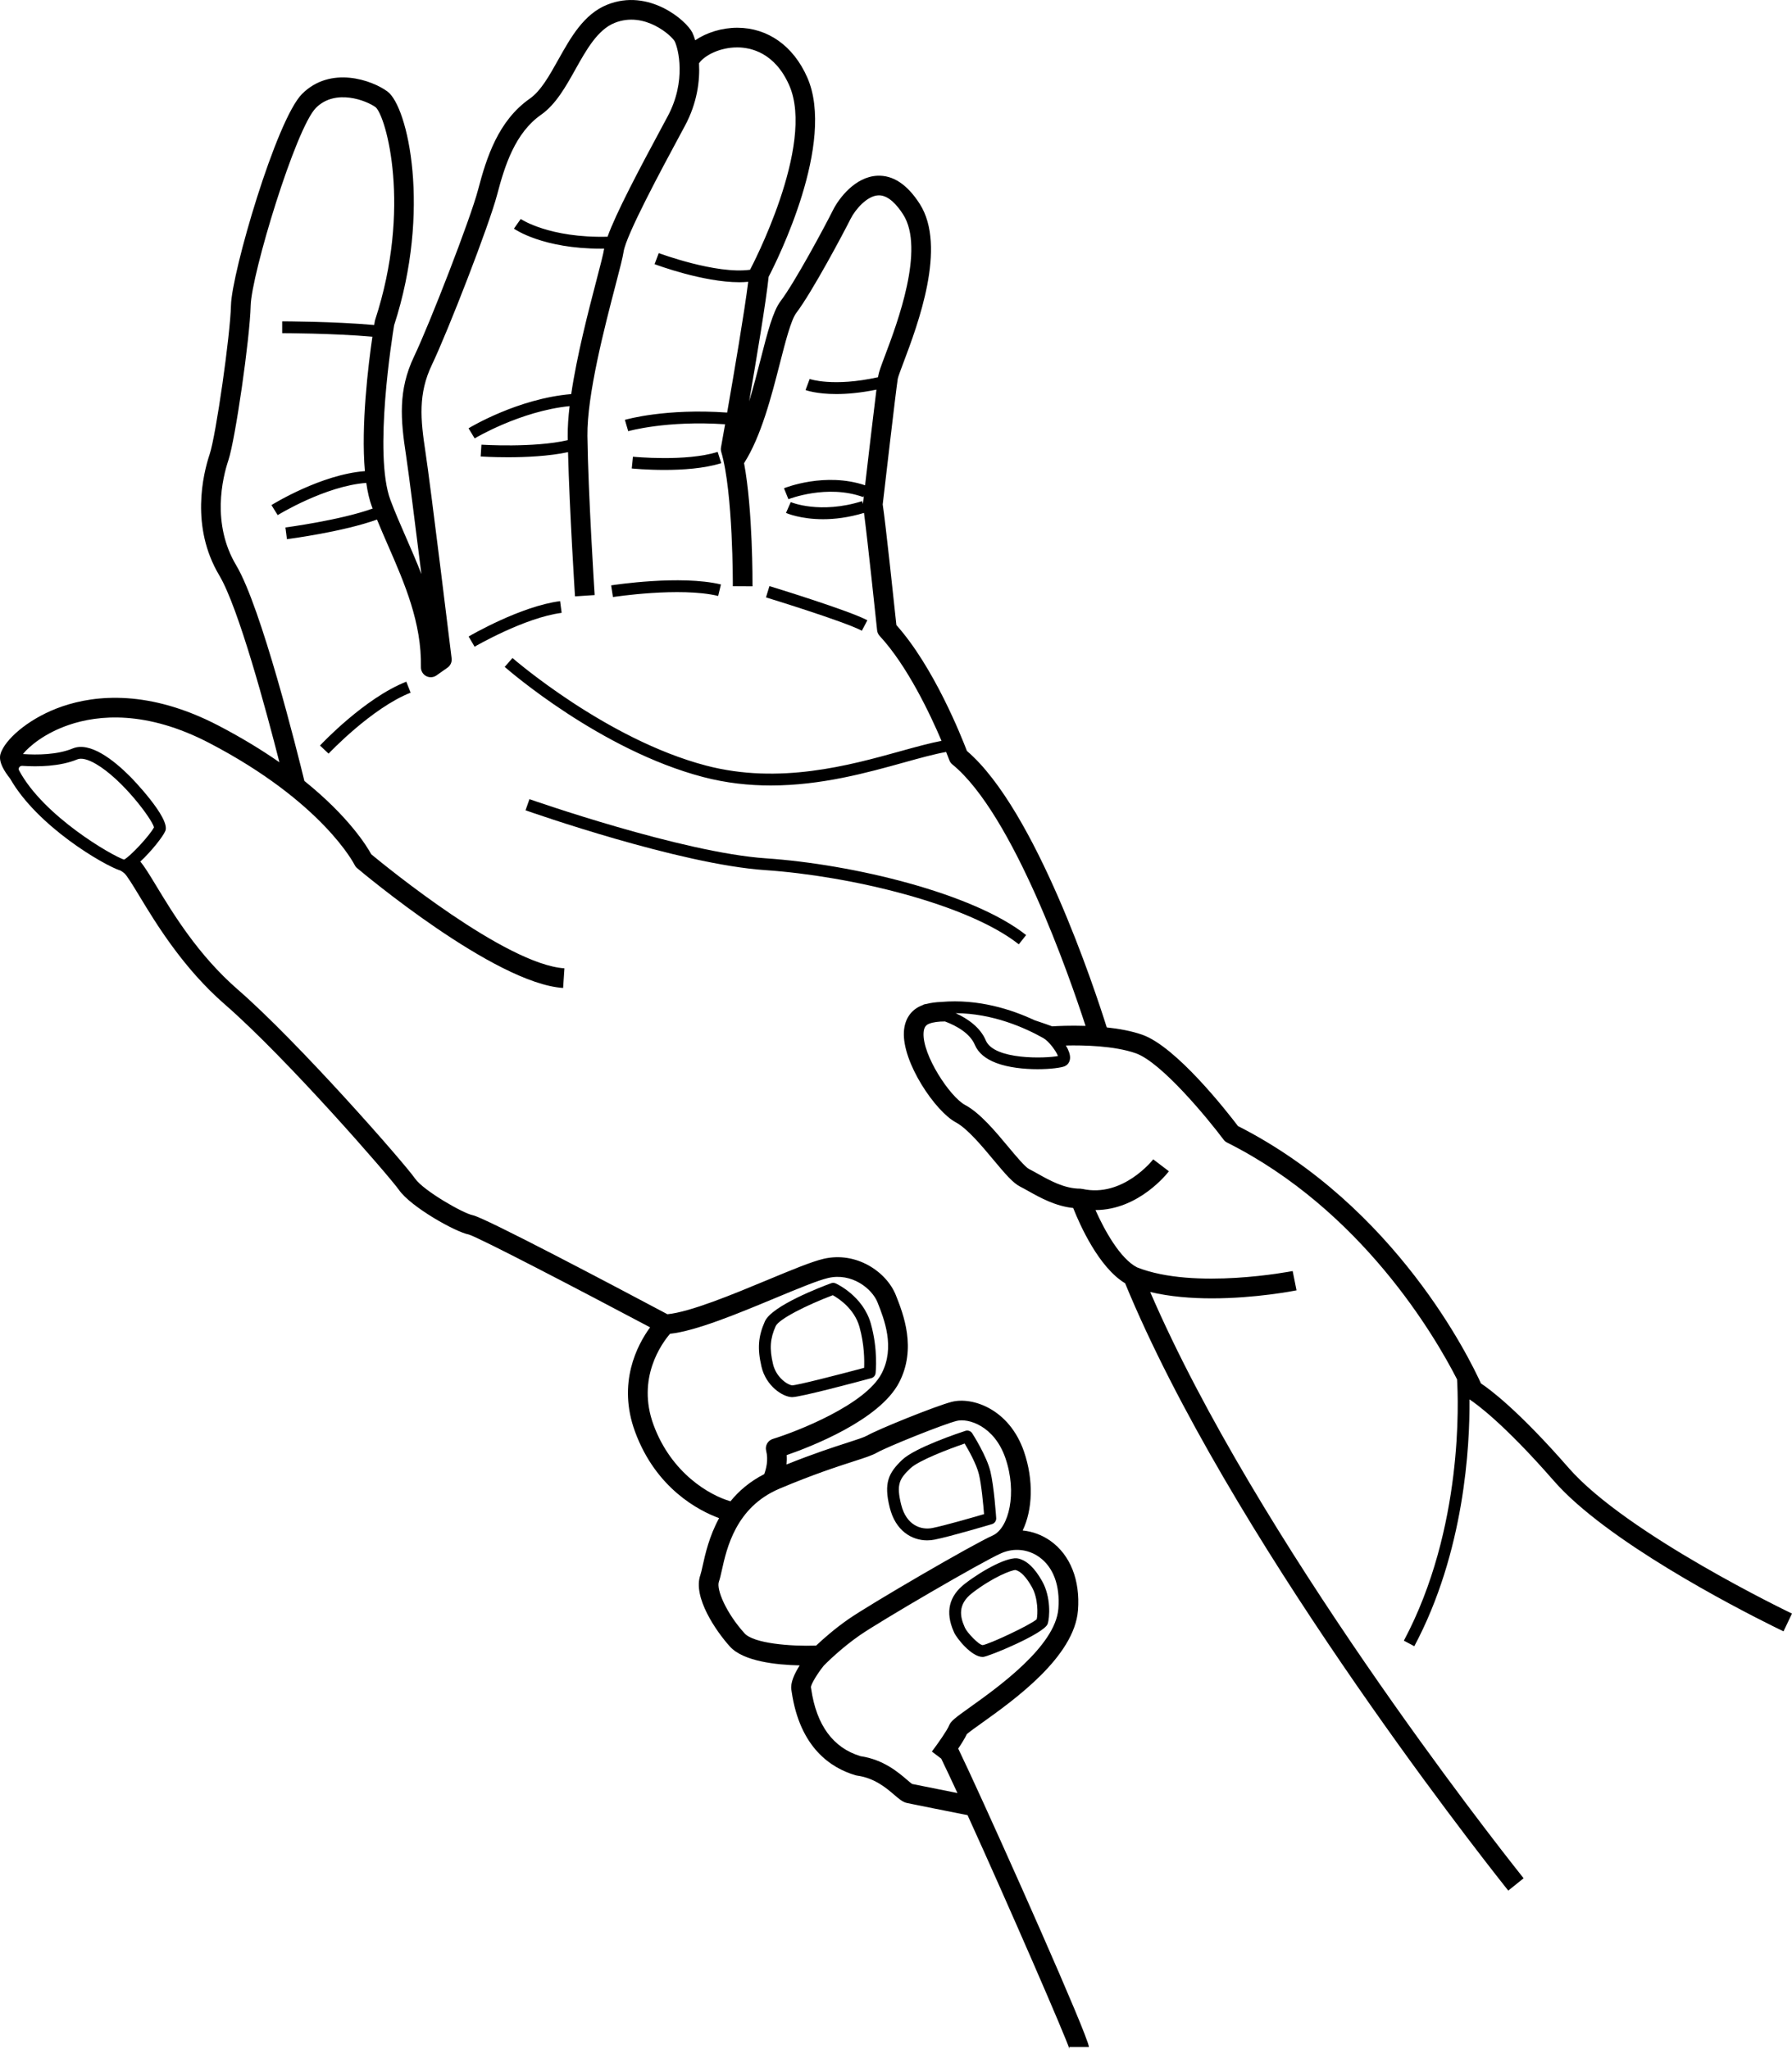 <svg xmlns="http://www.w3.org/2000/svg" xmlns:xlink="http://www.w3.org/1999/xlink" version="1.1" x="0px" y="0px" enable-background="new 0 0 363.931 416.199" xml:space="preserve" viewBox="0 0 363.93 416.2"><g><path d="M318.591,298.182c-10.193-11.676-16.022-15.989-17.833-17.186c-2.171-4.806-17.23-35.959-49.346-52.274   c-2.151-2.834-12.515-16.131-19.45-18.552c-2.193-0.766-4.721-1.219-7.197-1.484   c-2.403-7.652-14.435-44.228-28.401-56.154c-1.105-2.907-6.705-17.038-14.322-25.568   c-0.384-3.644-2.204-20.802-2.776-24.5c0.302-2.613,2.647-22.88,3.053-25.515   c0.068-0.403,0.661-1.978,1.185-3.367c2.871-7.621,8.846-23.48,3.276-32.176   c-2.534-3.957-5.442-5.875-8.653-5.707c-4.436,0.235-7.726,4.509-8.97,6.997   c-1.794,3.588-7.782,14.705-10.639,18.48c-1.552,2.051-2.644,6.318-4.026,11.72   c-0.696,2.718-1.464,5.71-2.357,8.626c1.498-8.661,3.473-20.478,3.962-25.299   c1.743-3.355,13.699-27.248,7.835-40.523c-2.816-6.375-7.979-10.043-14.166-10.063c-0.016,0-0.032,0-0.048,0   c-3.14,0-6.241,0.984-8.531,2.544c-0.198-0.662-0.403-1.198-0.583-1.558c-1.264-2.528-8.862-9.04-17.271-5.679   c-4.77,1.908-7.415,6.637-9.972,11.21c-1.816,3.247-3.531,6.314-5.761,7.875   c-6.4,4.481-8.784,11.911-10.515,18.524c-1.547,5.907-9.841,27.244-12.989,33.84   c-3.297,6.908-2.729,12.905-1.645,20.028c0.523,3.443,1.906,14.364,3.127,24.18   c-0.98-2.526-2.056-4.993-3.122-7.435c-1.141-2.616-2.219-5.087-3.157-7.58   c-3.495-9.285,0.396-33.449,0.739-35.518c7.587-23.338,2.796-44.428-1.351-47.484   c-3.166-2.332-11.568-5.281-17.34,0.491c-5.231,5.231-14.286,36.294-14.44,42.932   c-0.141,6.07-3.048,26.404-4.32,30.219c-1.375,4.125-3.938,14.786,1.949,24.65   c3.931,6.586,9.593,27.694,12.207,37.954c-3.498-2.437-7.589-4.951-12.365-7.442   c-14.1-7.352-24.992-6.198-31.648-3.937c-6.38,2.169-11.048,6.168-12.361,8.995   c-0.413,0.891-1.041,2.26,1.699,5.724c5.482,9.629,18.887,17.534,22.507,18.711   c0.153,0.108,0.294,0.21,0.449,0.319l0.172,0.121c0.529,0.408,1.907,2.685,3.123,4.694   c3.305,5.463,8.837,14.605,17.358,22.011c12.557,10.912,33.476,34.998,35.342,37.664   c2.46,3.515,11.533,8.565,14.164,9.056c2.089,0.604,22.841,11.435,36.842,18.86   c-2.561,3.509-6.723,11.266-3.047,21.227c4.265,11.557,12.956,16.015,17.062,17.529   c-2.005,3.653-2.823,7.331-3.353,9.725c-0.174,0.788-0.325,1.468-0.449,1.813   c-1.61,4.487,3.221,11.477,6,14.547c2.733,3.018,9.439,3.725,14.169,3.826   c-1.054,1.66-1.935,3.549-1.687,4.976c0.017,0.096,0.035,0.226,0.059,0.385   c1.66,11.363,7.983,15.496,12.994,16.962c0.096,0.028,0.193,0.049,0.292,0.062   c3.554,0.482,5.958,2.544,7.55,3.909c0.991,0.85,1.708,1.464,2.603,1.663   c1.116,0.248,9.336,1.876,12.279,2.458c8.249,18.114,20.11,45.435,20.691,47.512   c-0.005-0.018-0.048-0.178-0.048-0.411h4c0-0.259-0.32-1.201-0.885-2.664   c-4.116-10.647-21.403-49.203-25.657-57.957c0.692-1.027,1.369-2.11,1.74-2.92   c0.444-0.412,1.821-1.395,3.046-2.271c6.571-4.693,18.802-13.43,19.539-22.91   c0.472-6.084-1.557-11.211-5.568-14.066c-1.713-1.219-3.662-1.935-5.666-2.134   c2.011-4.166,2.265-10.197,0.276-16c-2.986-8.707-10.517-11.192-14.672-10.129   c-3.233,0.827-14.9,5.546-17.152,6.833c-0.644,0.368-2.066,0.826-4.033,1.461   c-2.8,0.903-6.837,2.208-12.378,4.433c0.06-0.605,0.079-1.244,0.034-1.906   c4.852-1.679,18.849-7.083,22.829-14.742c3.612-6.952,0.838-13.96-0.652-17.724   c-1.889-4.774-8.045-8.961-14.697-7.402c-2.429,0.57-6.572,2.292-11.369,4.287   c-7.024,2.921-15.693,6.521-20.332,6.966c-11.518-6.122-37.184-19.672-39.548-20.115   c-1.899-0.356-9.969-4.962-11.7-7.435c-2.338-3.341-23.737-27.737-35.996-38.39   c-8.047-6.994-13.17-15.46-16.561-21.062c-1.466-2.424-2.415-3.961-3.244-4.939   c2.214-2.05,4.603-5.07,5.083-6.223c1.091-2.619-7.028-10.928-7.111-11.011   c-3.408-3.417-8.202-7.186-11.701-5.741c-3.123,1.291-7.215,1.329-10.102,1.131   c-0.005-0-0.01,0-0.015-0c1.338-1.631,4.465-4.259,9.366-5.925c5.916-2.012,15.664-3.003,28.511,3.697   c23.021,12.005,29.427,24.623,29.486,24.743c0.122,0.253,0.296,0.477,0.512,0.659   c1.134,0.956,27.93,23.427,41.838,24.344l0.263-3.991c-11.882-0.784-36.249-20.696-39.225-23.163   c-0.882-1.616-4.539-7.616-13.585-14.899c-1.418-5.817-8.747-35.257-13.847-43.802   c-5.039-8.443-2.79-17.733-1.588-21.335c1.41-4.23,4.37-24.766,4.524-31.391   c0.146-6.326,9.139-36.065,13.269-40.197c3.973-3.971,10.288-1.462,12.118-0.115   c2.148,1.914,7.332,20.449-0.104,43.18c-0.03,0.093-0.054,0.188-0.07,0.284   c-0.016,0.091-0.062,0.364-0.127,0.77c-8.197-0.737-18.573-0.747-18.684-0.747v2.4   c0.108,0,10.263,0.009,18.321,0.723c-0.833,5.719-2.342,18.013-1.522,27.303c-8.866,0.676-18.544,6.627-18.979,6.896   l1.266,2.039c0.102-0.063,9.671-5.931,17.99-6.546c0.266,1.837,0.645,3.505,1.171,4.905   c0.039,0.103,0.082,0.206,0.121,0.309c-6.599,2.374-17.594,3.824-17.712,3.839l0.31,2.38   c0.494-0.064,11.449-1.509,18.287-3.987c0.718,1.756,1.481,3.512,2.23,5.229c3.37,7.725,6.855,15.712,6.696,24.763   c-0.013,0.753,0.398,1.45,1.063,1.802s1.472,0.302,2.089-0.132l2.248-1.585c0.602-0.424,0.922-1.145,0.833-1.877   c-0.175-1.434-4.29-35.186-5.314-41.919c-1.012-6.649-1.511-11.811,1.302-17.704   c3.286-6.886,11.623-28.346,13.248-34.549c1.552-5.926,3.65-12.558,8.94-16.26   c2.981-2.086,5.002-5.703,6.958-9.2c2.217-3.965,4.51-8.065,7.966-9.448   c6.163-2.466,11.659,2.692,12.207,3.754c0.688,1.374,2.455,7.99-1.447,15.256l-0.952,1.771   c-4.957,9.211-9.515,17.84-11.244,22.651c-11.856,0.287-17.572-3.562-17.631-3.603l-1.382,1.962   c0.254,0.179,5.9,4.068,17.695,4.068c0.206,0,0.422-0.007,0.632-0.009c-0.002,0.015-0.008,0.033-0.01,0.048   c-0.144,0.974-0.805,3.509-1.571,6.445c-1.592,6.104-3.946,15.153-5.112,23.054   c-10.771,0.904-20.43,6.693-20.849,6.947l1.244,2.052c0.096-0.058,9.273-5.547,19.28-6.556   c-0.258,2.198-0.406,4.272-0.383,6.107c0.003,0.262,0.008,0.533,0.012,0.803   c-6.904,1.599-17.422,0.93-17.536,0.922l-0.158,2.394c0.213,0.014,2.464,0.158,5.537,0.158   c3.597,0,8.311-0.204,12.209-1.036c0.303,11.901,1.402,29.098,1.414,29.287l3.992-0.257   c-0.014-0.206-1.325-20.719-1.47-32.322c-0.104-8.32,3.523-22.233,5.691-30.546   c0.86-3.298,1.481-5.68,1.657-6.868c0.497-3.353,7.658-16.66,11.505-23.809l0.954-1.774   c2.51-4.673,3.053-9.19,2.858-12.704c1.149-1.638,4.285-3.22,7.755-3.22c0.012,0,0.024,0,0.037,0   c2.666,0.008,7.578,1.017,10.52,7.679c5.396,12.218-7.76,37.132-7.894,37.382   c-0.018,0.033-0.027,0.069-0.043,0.103c-6.843,0.973-18.428-3.333-18.553-3.38l-0.845,2.246   c0.477,0.18,9.856,3.668,17.211,3.668c0.62,0,1.219-0.033,1.803-0.087c-0.745,6.016-2.89,18.606-4.279,26.563   c-12.476-0.883-20.424,1.38-20.768,1.481l0.675,2.303c0.08-0.023,7.76-2.208,19.677-1.408   c-0.492,2.8-0.819,4.622-0.832,4.693c-0.055,0.306-0.038,0.621,0.05,0.919   c2.43,8.24,2.352,27.091,2.351,27.28l4,0.023c0.004-0.705,0.064-15.506-1.716-25.012   c3.464-5.416,5.561-13.585,7.256-20.204c1.119-4.37,2.275-8.889,3.341-10.297   c3.261-4.31,9.613-16.276,11.027-19.105c0.959-1.917,3.331-4.67,5.604-4.791c2.071-0.126,3.903,2.043,5.073,3.87   c4.487,7.006-1.216,22.145-3.651,28.608c-0.86,2.283-1.279,3.414-1.395,4.167   c-0.013,0.081-0.027,0.181-0.043,0.292c-9.113,2.016-13.84,0.378-13.889,0.36l-0.837,2.249   c0.14,0.053,2.234,0.81,6.247,0.81c2.16,0,4.885-0.226,8.15-0.893c-0.608,4.863-1.701,14.219-2.306,19.427   c-8.075-2.715-16.124,0.464-16.469,0.603l0.9,2.225c0.079-0.031,7.867-3.101,15.205-0.427l0.124-0.341   c-0.105,0.907-0.173,1.501-0.189,1.637c-0.004,0.035,0.005,0.07,0.003,0.105l-0.182-0.578   c-8.547,2.687-14.43,0.218-14.489,0.192l-0.964,2.198c0.176,0.078,2.976,1.276,7.526,1.276   c2.345,0,5.16-0.325,8.316-1.28c0.753,5.688,2.64,23.64,2.661,23.84c0.045,0.43,0.229,0.834,0.522,1.15   c5.607,6.049,10.25,15.875,12.562,21.308c-2.417,0.465-5.18,1.224-8.295,2.09   c-10.393,2.888-24.623,6.844-39.527,2.934c-20.259-5.316-39.122-21.686-39.31-21.851l-1.581,1.806   c0.785,0.688,19.465,16.904,40.282,22.366c4.699,1.233,9.31,1.722,13.754,1.722   c10.245,0,19.594-2.599,27.025-4.665c3.277-0.911,6.169-1.713,8.587-2.143c0.41,1.024,0.635,1.633,0.646,1.664   c0.123,0.338,0.336,0.636,0.614,0.863c12.377,10.094,23.843,43.233,27.053,53.114   c-3.146-0.104-5.753,0.027-6.777,0.093c-0.697-0.258-1.97-0.716-3.602-1.252   c-4.588-2.155-11.367-4.37-18.942-3.707c-1.076,0.041-2.07,0.171-2.956,0.402   c-0.128,0.024-0.254,0.038-0.382,0.064c-0.161,0.032-0.303,0.102-0.432,0.189   c-0.045,0.017-0.093,0.03-0.138,0.047c-2.211,0.87-3.511,2.767-3.661,5.341   c-0.365,6.266,6.394,16.193,10.525,18.403c2.348,1.256,5.276,4.765,7.628,7.585   c2.443,2.928,4.014,4.759,5.464,5.484c0.502,0.251,1.053,0.56,1.65,0.895c2.351,1.317,5.473,3.066,9.111,3.443   c1.339,3.388,5.183,12.064,10.548,15.29c20.916,50.799,70.765,114.475,77.137,122.512   c0.407,0.513,0.641,0.806,0.675,0.847l3.116-2.509c-0.029-0.036-0.213-0.266-0.524-0.658   c-5.531-6.964-53.681-68.278-75.31-118.42c3.998,0.956,8.371,1.293,12.51,1.293   c8.894,0,16.681-1.524,17.205-1.629l-0.784-3.922c-0.198,0.039-19.909,3.89-31.597-0.743   c-3.442-1.763-6.63-7.561-8.451-11.642c8.82-0.019,14.639-7.519,14.912-7.879l-3.182-2.425   c-0.06,0.079-6.152,7.863-14.405,6.006l-0.004,0.019c-0.143-0.032-0.285-0.068-0.435-0.068   c-3.198,0-6.174-1.667-8.565-3.006c-0.656-0.368-1.264-0.707-1.816-0.983c-0.777-0.389-2.665-2.651-4.182-4.469   c-2.709-3.247-5.779-6.927-8.813-8.55c-3.048-1.63-8.682-10.118-8.418-14.643   c0.074-1.264,0.588-1.637,1.133-1.851c0.817-0.322,1.923-0.46,3.224-0.457c2.362,0.896,5.061,2.395,6.066,4.774   c0.67,1.585,2.118,2.811,4.306,3.646c2.508,0.957,5.7,1.274,8.42,1.274c2.676,0,4.893-0.308,5.548-0.618   c0.644-0.305,1.027-0.912,1.054-1.665c0.026-0.736-0.319-1.637-0.852-2.529c3.607-0.081,9.806,0.046,14.175,1.571   c5.235,1.828,14.661,13.288,17.851,17.55c0.185,0.248,0.427,0.45,0.704,0.589   c27.357,13.722,42.282,39.43,46.711,48.106c0.248,3.997,1.342,30.282-10.8,53.072l2.118,1.129   c10.212-19.169,11.291-40.738,11.208-50.134c1.191,0.773,6.817,4.729,17.142,16.556   c10.603,12.145,36.561,25.573,44.39,29.461c1.246,0.619,2.049,1.005,2.241,1.096l1.723-3.61   C363.597,327.6,330.337,311.637,318.591,298.182z M214.855,214.5c-2.464,0.493-12.957,0.845-14.652-3.167   c-1.123-2.659-3.665-4.414-6.12-5.54c7.602,0.05,14.138,2.999,17.802,5.064   C213.026,211.498,214.524,213.552,214.855,214.5z M19.497,155.182c5.397,3.149,11.316,11.126,11.783,12.857   c-0.848,1.639-4.832,5.938-6.087,6.564c-2.351-0.74-16.342-8.779-21.324-18.127v0.001   c-0.145-0.272-0.043-0.503,0.031-0.617c0.065-0.099,0.265-0.321,0.604-0.304c3.141,0.215,7.63,0.16,11.183-1.308   C16.531,153.899,17.85,154.221,19.497,155.182z M214.938,326.757c-0.592,7.619-12.266,15.957-17.875,19.964   c-3.119,2.228-3.949,2.848-4.317,3.768c-0.388,0.97-2.278,3.674-3.496,5.285l1.897,1.436   c0.913,1.878,2.037,4.265,3.297,6.992c-3.43-0.68-8.07-1.604-9.209-1.846   c-0.215-0.143-0.654-0.519-1.014-0.827c-1.809-1.551-4.823-4.136-9.457-4.814   c-5.574-1.688-8.947-6.283-10.025-13.661c-0.023-0.156-0.043-0.289-0.06-0.398   c0.101-0.689,1.315-2.702,2.61-4.323c0.448-0.458,3.486-3.514,7.305-6.168   c4.089-2.841,24.885-14.993,28.768-16.686c2.556-1.115,5.427-0.824,7.678,0.779   C213.92,318.31,215.305,322.038,214.938,326.757z M158.311,302.372c6.954-2.931,11.812-4.497,15.028-5.534   c2.36-0.761,3.785-1.22,4.79-1.795c1.977-1.129,13.269-5.692,16.159-6.431c2.339-0.599,7.65,0.999,9.896,7.551   c2.437,7.107,0.694,14.141-2.492,15.682c-4.279,1.897-25.101,14.061-29.381,17.035   c-2.794,1.942-5.157,4.038-6.569,5.37c-5.284,0.178-12.679-0.439-14.538-2.491   c-3.678-4.061-5.779-8.898-5.201-10.51c0.209-0.584,0.377-1.341,0.59-2.3   c0.992-4.474,2.838-12.787,11.641-16.541l0.002,0.001c0-0,0.001-0.002,0.001-0.002   C158.263,302.396,158.285,302.383,158.311,302.372z M157.415,263.672c4.441-1.847,8.637-3.591,10.746-4.086   c4.829-1.135,8.95,2.163,10.064,4.979c1.344,3.394,3.593,9.075,0.822,14.407   c-3.292,6.336-17.071,11.755-22.102,13.308c-1.019,0.315-1.612,1.372-1.349,2.405   c0.471,1.846,0.008,3.659-0.393,4.739c-2.937,1.499-5.156,3.427-6.854,5.516   c-4.221-1.205-11.988-5.66-15.617-15.495c-3.512-9.516,1.69-16.604,3.341-18.527   C141.362,270.348,149.865,266.811,157.415,263.672z"/><path d="M193.696,331.421l0.078,0.176c0.448,1.051,3.488,4.958,5.782,4.958c0.036,0,0.071-0.001,0.106-0.003   c1.125-0.061,12.411-4.743,13.098-6.703c0.429-1.224,0.712-5.466-1.129-8.707c0,0,0,0,0-0.001   c-1.507-2.65-3.02-4.1-4.761-4.561c-1.978-0.527-7.091,2.174-10.888,5.087   C192.706,324.18,191.937,327.462,193.696,331.421z M197.444,323.572c4.33-3.322,8.03-4.673,8.772-4.673   c0.015,0,0.028,0.001,0.04,0.002c1.062,0.281,2.138,1.402,3.289,3.427c1.327,2.334,1.224,5.594,0.995,6.573   c-1.327,1.197-9.734,5.107-10.987,5.255c-0.822-0.074-3.191-2.609-3.57-3.499l-0.092-0.211   C195.013,328.473,194.397,325.909,197.444,323.572z"/><path d="M188.296,312.875c0.504,0,1.006-0.05,1.495-0.146c3.195-0.628,11.323-3.048,11.667-3.15   c0.537-0.16,0.892-0.67,0.855-1.23c-0.017-0.259-0.432-6.383-1.176-9.466c-0.767-3.18-3.578-7.574-3.697-7.759   c-0.294-0.46-0.863-0.66-1.381-0.492c-1.039,0.339-10.226,3.385-12.846,5.896   c-2.758,2.643-3.776,4.669-2.52,9.694C181.869,310.931,185.144,312.875,188.296,312.875z M184.872,298.26   c1.705-1.633,7.884-3.967,11.035-5.047c0.811,1.357,2.4,4.179,2.896,6.232c0.53,2.194,0.896,6.26,1.043,8.106   c-2.26,0.663-8.052,2.337-10.518,2.823c-2.254,0.442-5.257-0.531-6.308-4.735   C181.982,301.488,182.663,300.377,184.872,298.26z"/><path d="M160.821,283.784c0.014,0.001,0.028,0.001,0.043,0.001c1.664-0.001,12.707-2.944,16.077-3.853   c0.474-0.128,0.823-0.532,0.879-1.02c0.022-0.19,0.525-4.727-0.963-10.044c-1.576-5.627-6.928-8.087-7.155-8.19   c-0.287-0.129-0.612-0.14-0.906-0.032c-1.998,0.735-12.036,4.561-13.457,7.747   c-1.362,3.051-1.55,5.548-0.691,9.212C155.554,281.474,158.874,283.714,160.821,283.784z M157.529,269.37   c0.647-1.449,6.424-4.338,11.602-6.289c1.153,0.642,4.375,2.723,5.414,6.433c1.008,3.6,1.012,6.866,0.946,8.321   c-5.727,1.534-13.586,3.533-14.585,3.55c-0.877-0.031-3.269-1.542-3.922-4.329   C156.25,273.927,156.393,271.915,157.529,269.37z"/><path d="M208.391,189.929c-10.77-8.526-35.262-14.393-52.84-15.585c-17.028-1.154-47.718-11.912-48.026-12.021   l-0.798,2.264c1.27,0.448,31.306,10.975,48.662,12.151c17.217,1.167,41.122,6.847,51.513,15.072L208.391,189.929z"/><path d="M64.981,151.433l1.751,1.642c0.086-0.092,8.759-9.275,16.661-12.38l-0.878-2.233   C74.106,141.765,65.35,151.04,64.981,151.433z"/><path d="M146.475,94.073l-0.729-2.287c-6.388,2.036-17.096,0.992-17.203,0.981l-0.24,2.388   c0.228,0.023,3.026,0.296,6.627,0.296C138.568,95.451,143.025,95.172,146.475,94.073z"/><path d="M113.752,122.102c-8.012,1.037-18.154,6.934-18.581,7.184l1.213,2.071   c0.101-0.059,10.144-5.9,17.676-6.875L113.752,122.102z"/><path d="M145.849,121.049l0.561-2.333c-8.196-1.971-21.726,0.096-22.298,0.185l0.369,2.371   C124.616,121.251,138.11,119.188,145.849,121.049z"/><path d="M176.15,125.99c-3.816-2.02-19.233-6.741-19.888-6.94l-0.701,2.295   c0.158,0.048,15.851,4.853,19.466,6.767L176.15,125.99z"/></g></svg>
